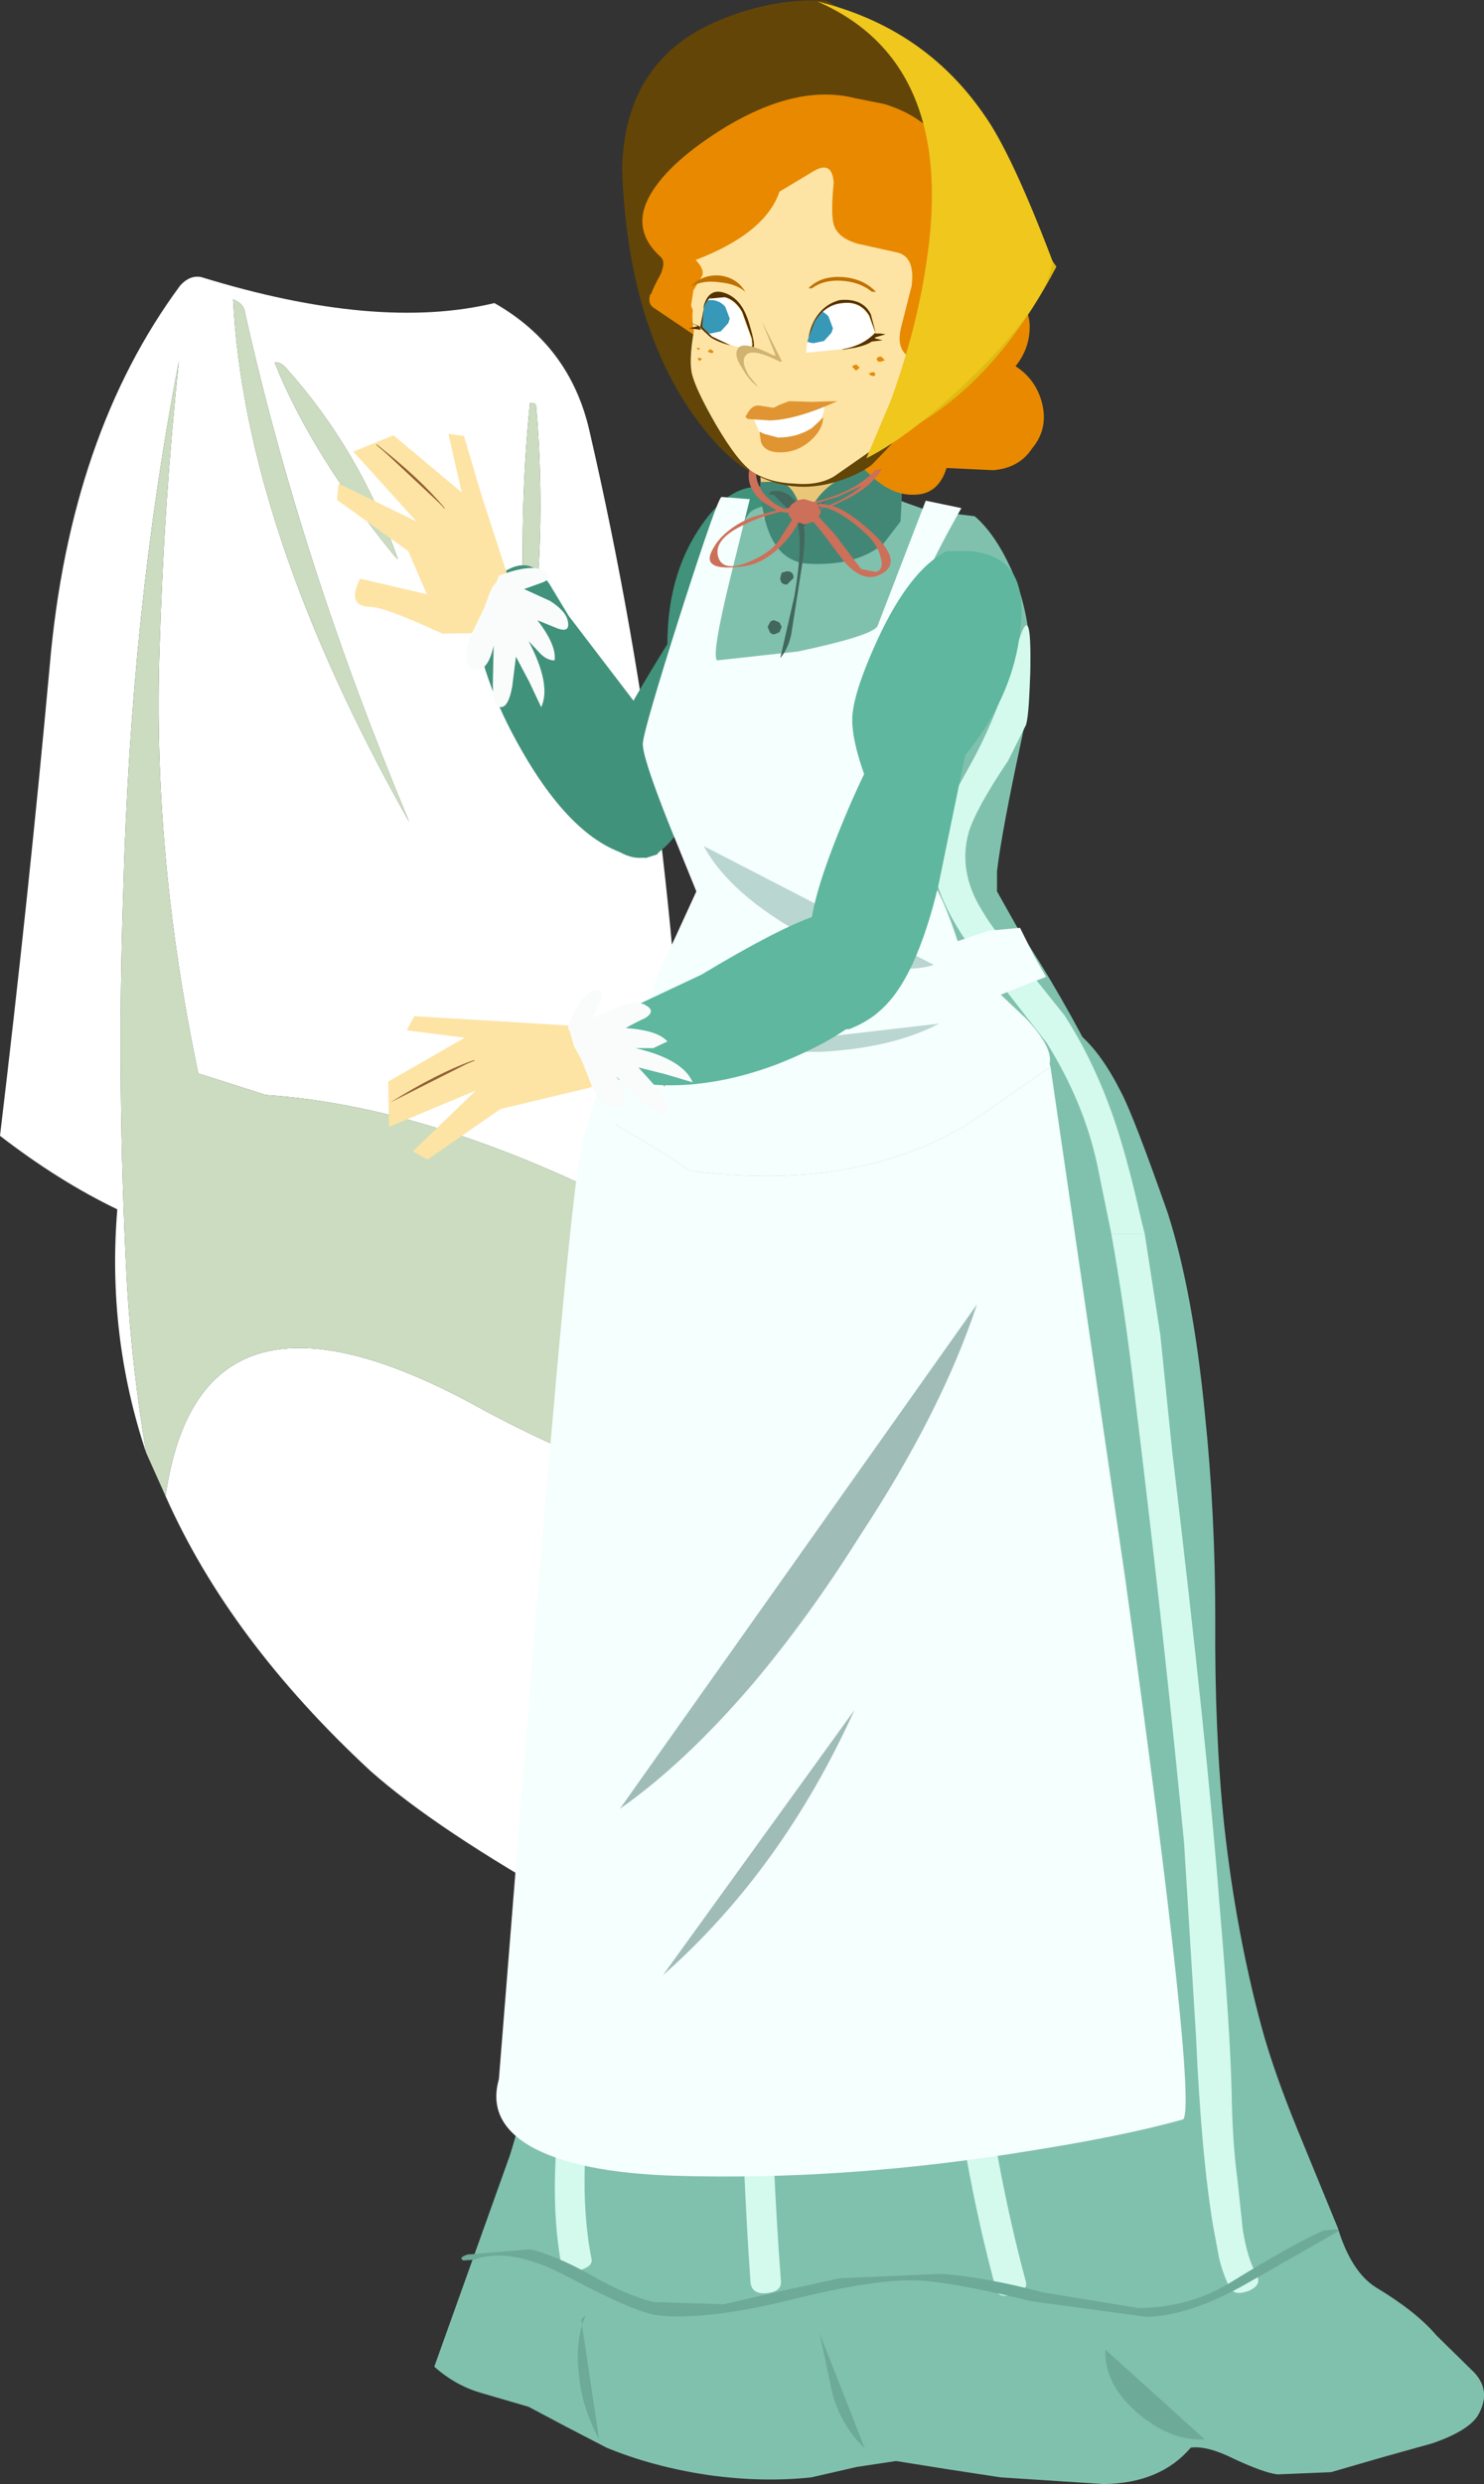<?xml version="1.0" encoding="UTF-8" standalone="no"?>
<svg xmlns:xlink="http://www.w3.org/1999/xlink" height="167.2px" width="99.95px" xmlns="http://www.w3.org/2000/svg">
  <rect width="100%" height="100%" fill="#333333" stroke="none"/>
  <g transform="matrix(1.0, 0.0, 0.0, 1.0, -22.8, 0.0)">
    <path d="M41.3 24.4 Q43.75 30.55 49.4 37.45 L49.6 37.65 Q47.05 30.3 42.0 24.7 41.65 24.35 41.3 24.4 M58.35 44.75 Q59.7 36.6 58.9 27.2 L58.5 27.1 Q57.65 35.25 58.25 44.65 L58.35 44.75 M32.65 97.8 Q30.0 89.9 30.7 81.4 26.75 79.5 22.8 76.45 24.75 60.15 26.15 44.8 27.5 29.25 34.95 19.2 35.6 18.5 36.35 18.65 48.2 22.3 56.1 20.4 61.2 23.3 62.5 29.0 68.6 55.4 69.15 83.2 L68.6 83.1 Q53.2 74.55 40.7 73.7 L36.15 72.25 Q33.05 57.45 33.55 43.5 33.85 33.65 34.85 24.3 31.6 41.1 31.1 60.1 30.65 73.0 31.35 86.4 31.7 92.2 32.65 97.8 M63.4 98.6 Q64.1 105.8 66.2 113.9 67.85 120.5 67.5 124.3 67.75 129.65 64.45 129.3 63.25 129.2 61.4 128.3 52.2 123.15 47.75 119.2 38.25 110.4 33.95 100.7 36.3 84.25 55.45 94.95 59.85 97.3 63.4 98.6 M38.5 20.15 Q39.3 35.7 50.35 55.3 43.05 37.85 39.3 21.05 39.25 20.45 38.5 20.15" fill="#ffffff" fill-rule="evenodd" stroke="none"/>
    <path d="M58.35 44.75 L58.25 44.65 Q57.65 35.25 58.5 27.1 L58.9 27.2 Q59.7 36.6 58.35 44.75 M41.3 24.4 Q41.65 24.35 42.0 24.7 47.05 30.3 49.6 37.65 L49.4 37.45 Q43.75 30.55 41.3 24.4 M32.65 97.8 Q31.7 92.2 31.35 86.4 30.65 73.0 31.1 60.1 31.6 41.1 34.85 24.3 33.85 33.65 33.55 43.5 33.05 57.45 36.15 72.25 L40.7 73.7 Q53.2 74.55 68.6 83.1 L63.15 80.95 Q62.4 89.2 63.4 98.6 59.85 97.3 55.45 94.95 36.3 84.25 33.95 100.7 L32.65 97.8 M38.5 20.15 Q39.25 20.45 39.3 21.05 43.05 37.85 50.35 55.3 39.3 35.7 38.5 20.15" fill="#cbdcc0" fill-rule="evenodd" stroke="none"/>
    <path d="M61.1 41.45 L59.8 39.3 Q58.95 38.05 58.1 38.05 57.25 38.0 56.05 39.0 54.8 39.95 54.55 40.8 L54.75 41.7 Q55.25 46.1 58.4 51.3 62.15 57.45 66.3 57.75 L67.1 57.5 67.05 57.5 Q69.1 55.45 69.8 52.95 68.8 52.2 67.65 50.45 L65.8 47.6 61.1 41.45" fill="#41927b" fill-rule="evenodd" stroke="none"/>
    <path d="M73.4 32.8 Q74.6 32.55 76.15 33.5 L77.5 34.45 Q78.6 36.8 77.35 41.25 76.3 45.0 75.3 46.15 74.75 46.75 73.4 47.6 L72.3 48.3 70.55 52.4 Q68.5 56.6 67.0 57.45 65.45 58.3 63.65 56.7 62.15 55.3 62.05 54.25 61.95 53.4 63.25 51.4 L64.1 49.7 Q65.35 47.2 67.75 43.35 67.75 38.85 69.85 35.65 71.55 33.05 73.4 32.8" fill="#41927b" fill-rule="evenodd" stroke="none"/>
    <path d="M92.45 68.55 Q95.65 68.25 98.3 73.5 99.15 75.1 101.45 81.65 103.15 86.95 103.95 95.15 104.65 101.85 104.65 109.0 104.6 116.7 105.25 122.85 106.05 130.1 107.8 136.55 108.6 139.45 110.15 143.25 L112.9 149.95 Q113.8 152.9 115.45 153.95 118.2 155.6 119.55 157.2 L122.1 159.7 Q123.3 161.0 122.3 162.65 121.6 163.65 119.3 164.45 L115.9 165.4 112.45 166.4 108.85 166.55 Q107.95 166.45 105.9 165.5 104.1 164.6 103.0 164.75 100.95 167.15 97.15 167.2 L90.2 166.75 86.6 166.2 83.15 165.65 80.5 166.05 77.45 166.75 Q74.15 167.1 70.55 166.6 66.8 166.05 63.65 164.75 L60.95 163.35 58.4 162.0 55.15 161.05 Q53.45 160.55 52.05 159.3 L57.15 145.05 Q59.15 138.7 59.6 130.2 L61.05 101.8 Q62.3 85.75 65.6 73.8 L92.45 68.55" fill="#80c1ad" fill-rule="evenodd" stroke="none"/>
    <path d="M85.25 34.35 L88.45 34.75 Q89.8 35.9 90.9 38.3 93.05 43.1 91.65 49.55 90.25 56.05 89.95 58.65 L89.95 60.0 91.3 62.4 Q94.45 67.15 96.95 72.25 101.95 82.4 99.95 87.8 99.2 89.65 93.85 90.3 L88.8 90.7 84.4 90.45 70.2 88.75 Q62.0 87.6 63.55 78.5 64.05 75.7 65.55 71.9 L67.05 68.05 Q67.25 66.85 69.05 63.05 L70.65 59.4 68.7 55.65 Q66.9 51.75 67.0 50.25 67.1 48.55 69.85 41.85 72.55 35.35 73.3 34.5 73.9 33.85 78.15 33.5 L82.25 33.2 83.7 33.8 85.25 34.35" fill="#80c1ad" fill-rule="evenodd" stroke="none"/>
    <path d="M91.15 44.05 Q92.2 40.1 92.2 44.1 92.15 48.05 91.9 48.8 L90.7 51.2 Q88.55 54.4 88.05 56.0 87.3 58.65 88.95 61.3 89.75 62.7 91.7 64.85 L94.5 68.35 Q96.4 71.3 97.7 74.95 98.65 77.6 99.65 82.05 L99.9 83.05 97.65 83.05 96.7 78.4 Q95.8 74.2 93.3 70.2 L90.65 66.8 87.95 63.45 Q84.8 58.9 85.9 55.9 86.4 54.6 88.25 51.3 90.05 48.0 91.15 44.05" fill="#d4f9ed" fill-rule="evenodd" stroke="none"/>
    <path d="M87.55 34.2 Q85.65 37.55 84.85 39.5 L80.7 50.65 82.35 54.25 Q84.1 57.9 84.85 58.45 86.0 59.35 87.3 63.35 L89.35 62.65 91.5 62.45 92.45 64.35 93.25 65.75 90.2 66.95 91.95 68.6 Q93.7 70.5 93.5 71.55 L93.5 71.65 93.55 71.8 88.3 75.45 Q80.65 80.3 69.25 78.8 67.0 77.25 64.75 76.0 L62.65 74.7 Q63.4 72.5 64.6 71.15 65.45 70.1 66.2 69.9 L66.85 66.4 Q66.85 66.15 68.3 63.05 L69.7 60.0 67.85 55.45 Q66.0 50.8 66.1 50.0 66.2 48.95 68.65 41.25 71.15 33.45 71.4 33.45 L73.3 33.6 72.0 38.85 Q70.7 44.15 71.1 44.45 L76.55 43.85 Q81.5 42.8 81.9 42.15 L85.15 33.7 87.55 34.2" fill="#f5fffd" fill-rule="evenodd" stroke="none"/>
    <path d="M97.65 83.05 L99.9 83.05 100.95 89.85 101.75 97.7 Q104.1 117.35 104.95 128.35 105.65 136.6 105.75 140.7 105.8 144.2 106.15 146.75 L106.5 150.05 Q106.8 152.0 107.45 153.15 107.8 153.8 106.9 154.2 105.95 154.55 105.65 154.0 105.2 153.2 104.9 151.95 L104.5 149.8 Q103.7 144.95 103.35 137.0 L102.55 124.05 Q101.2 110.0 99.25 94.1 98.55 88.05 97.65 83.05" fill="#d4f9ed" fill-rule="evenodd" stroke="none"/>
    <path d="M70.2 56.95 L85.7 64.95 Q82.4 65.95 77.05 63.0 71.95 60.2 70.2 56.95" fill="#b9d6d0" fill-rule="evenodd" stroke="none"/>
    <path d="M80.3 29.2 L78.3 34.95 74.2 34.9 73.9 30.45 80.3 29.2" fill="#eac778" fill-rule="evenodd" stroke="none"/>
    <path d="M83.45 35.1 L82.3 36.6 Q80.5 38.1 77.3 37.95 75.1 37.85 74.35 35.1 74.0 33.8 74.0 32.45 L75.35 32.4 Q76.7 32.9 76.95 35.65 77.35 33.6 78.95 32.5 80.5 31.45 83.3 31.25 83.7 31.25 83.45 35.1" fill="#428775" fill-rule="evenodd" stroke="none"/>
    <path d="M75.2 33.05 Q75.7 33.1 76.1 33.45 77.35 34.5 76.85 37.85 L76.1 42.65 Q75.9 43.65 75.35 44.3 L76.3 40.15 Q77.05 35.75 76.25 34.65 L74.9 33.3 74.55 33.3 74.75 33.05 75.2 33.05" fill="#42685e" fill-rule="evenodd" stroke="none"/>
    <path d="M75.45 38.55 L75.8 38.45 Q76.25 38.45 76.25 38.9 L75.8 39.35 Q75.35 39.35 75.35 38.9 L75.45 38.55" fill="#42685e" fill-rule="evenodd" stroke="none"/>
    <path d="M74.65 41.9 Q74.75 41.75 74.95 41.75 L75.3 41.9 75.45 42.2 75.3 42.55 74.95 42.7 Q74.75 42.7 74.65 42.55 L74.5 42.2 74.65 41.9" fill="#42685e" fill-rule="evenodd" stroke="none"/>
    <path d="M92.15 21.85 Q92.2 23.4 91.2 24.65 92.6 25.55 93.0 27.2 93.4 28.9 92.3 30.2 91.45 31.5 89.7 31.65 L86.55 31.5 Q86.0 33.3 84.35 33.3 82.9 33.35 81.5 32.05 80.0 30.75 79.75 29.2 79.5 27.4 81.15 26.25 L90.55 19.95 Q92.05 20.2 92.15 21.85" fill="#e88900" fill-rule="evenodd" stroke="none"/>
    <path d="M93.95 17.95 Q90.8 23.95 86.6 27.2 83.15 29.9 79.4 30.4 L80.25 7.3 Q83.6 8.85 88.05 12.35 92.55 15.85 93.95 17.95" fill="#e0bb12" fill-rule="evenodd" stroke="none"/>
    <path d="M78.45 0.05 L82.55 2.15 Q87.05 4.95 89.3 8.5 91.9 12.75 90.9 17.2 89.5 23.15 81.5 31.3 80.55 32.0 79.05 32.45 76.1 33.3 73.5 31.85 71.45 30.75 69.3 27.65 65.05 21.4 64.7 11.4 64.85 3.8 71.65 1.2 75.1 -0.15 78.45 0.05" fill="#634508" fill-rule="evenodd" stroke="none"/>
    <path d="M70.05 21.4 L69.7 22.65 66.8 20.7 Q66.4 20.4 66.6 19.8 L70.5 19.4 70.05 21.4" fill="#e88900" fill-rule="evenodd" stroke="none"/>
    <path d="M76.8 35.65 Q76.95 34.5 78.4 33.75 L76.8 35.65" fill="#42685e" fill-rule="evenodd" stroke="none"/>
    <path d="M81.15 35.95 Q79.6 34.5 78.35 34.15 L77.6 34.4 79.05 36.0 80.8 38.3 81.8 38.5 Q82.3 38.35 82.15 37.65 81.95 36.7 81.15 35.95 M75.35 34.45 Q74.05 34.75 72.95 35.3 70.9 36.25 71.15 37.4 71.4 38.5 73.05 37.9 74.45 37.35 75.15 36.55 L76.4 34.6 75.35 34.45 M76.5 34.2 L75.95 34.35 76.45 34.4 76.5 34.2 M77.8 34.1 Q77.65 34.1 77.8 34.0 L78.1 33.9 78.65 34.0 79.0 33.85 Q80.1 33.35 80.85 32.7 L79.2 33.45 77.0 34.1 Q77.25 34.15 77.5 34.35 L78.25 34.15 77.8 34.1 M70.65 37.3 Q71.0 36.4 71.9 35.7 72.65 35.1 73.65 34.75 L75.1 34.35 74.2 33.8 Q72.95 32.8 73.3 31.45 L73.55 31.35 73.8 31.4 Q73.55 32.2 74.15 33.1 74.7 33.85 75.55 34.2 L75.65 34.25 77.95 33.7 Q80.45 33.05 81.75 31.65 L82.2 31.55 Q81.45 32.8 79.8 33.6 L78.85 34.05 Q80.0 34.4 81.65 35.95 83.8 38.0 81.9 38.75 80.85 39.15 79.65 37.8 L78.3 36.0 77.25 34.7 77.05 34.5 76.9 34.55 76.85 34.6 Q76.3 35.9 75.3 36.85 74.2 37.9 73.0 38.1 70.25 38.5 70.65 37.3" fill="#cc705a" fill-rule="evenodd" stroke="none"/>
    <path d="M76.25 33.85 Q76.55 33.6 77.0 33.6 L77.8 33.85 78.1 34.45 77.8 35.05 77.0 35.3 76.25 35.05 Q75.9 34.8 75.9 34.45 75.9 34.1 76.25 33.85" fill="#cc705a" fill-rule="evenodd" stroke="none"/>
    <path d="M86.1 15.75 Q86.9 19.85 85.55 24.95 84.85 27.5 82.45 29.65 L79.0 32.05 Q77.95 32.7 76.3 32.55 74.7 32.5 73.55 31.8 72.55 31.2 71.0 28.55 69.65 26.2 69.4 25.15 69.15 24.0 69.7 21.45 L69.15 20.1 Q68.55 18.65 68.5 18.2 68.35 16.9 68.9 15.45 69.25 14.35 69.8 13.75 L72.55 10.85 Q75.75 8.0 78.35 8.05 84.85 9.45 86.1 15.75" fill="#fde4a4" fill-rule="evenodd" stroke="none"/>
    <path d="M73.4 22.8 L73.4 23.5 Q71.75 23.35 70.7 22.65 L70.05 22.0 70.15 20.75 Q70.45 19.6 71.55 20.0 72.25 20.2 72.75 21.0 L73.4 22.8" fill="#ffffff" fill-rule="evenodd" stroke="none"/>
    <path d="M69.55 21.5 L69.7 20.75 Q70.1 20.15 70.8 20.2 71.3 20.25 71.65 20.65 L71.95 21.45 71.85 21.75 71.35 22.3 70.65 22.45 Q70.05 22.4 69.7 21.95 L69.55 21.5" fill="#3799b7" fill-rule="evenodd" stroke="none"/>
    <path d="M81.7 22.4 Q80.9 23.25 79.55 23.5 L77.05 23.75 Q77.05 22.65 77.6 21.7 78.3 20.5 79.5 20.4 80.65 20.25 81.3 21.25 L81.7 22.35 81.7 22.4" fill="#ffffff" fill-rule="evenodd" stroke="none"/>
    <path d="M73.55 22.55 L73.4 22.8 72.75 21.0 Q73.2 21.1 73.45 21.5 L73.55 22.45 73.55 22.55" fill="#fde4a4" fill-rule="evenodd" stroke="none"/>
    <path d="M85.85 9.1 Q90.2 13.6 85.6 24.3 82.8 24.4 83.55 21.8 L84.2 19.25 Q84.45 17.3 83.25 17.0 L80.55 16.4 Q79.2 16.0 78.95 15.1 78.75 14.4 78.95 12.3 78.85 10.75 77.55 11.55 L75.3 12.9 Q74.35 15.7 69.65 17.5 70.25 18.1 70.1 18.55 L69.5 19.55 69.3 20.85 66.65 19.8 Q66.8 19.35 67.3 18.45 67.65 17.6 67.3 17.3 65.25 15.45 66.6 13.1 67.9 10.85 71.75 8.5 76.55 5.65 80.35 6.6 L82.35 7.0 Q84.5 7.65 85.85 9.1" fill="#e88900" fill-rule="evenodd" stroke="none"/>
    <path d="M76.5 22.15 L76.65 21.4 Q77.05 20.8 77.75 20.85 78.25 20.9 78.6 21.3 L78.9 22.1 78.8 22.4 78.3 22.95 77.6 23.1 Q77.0 23.05 76.65 22.6 L76.5 22.15" fill="#3799b7" fill-rule="evenodd" stroke="none"/>
    <path d="M83.0 19.9 Q83.7 22.85 82.3 25.25 81.75 26.3 80.5 26.45 L72.9 25.95 Q70.1 25.25 69.55 22.35 69.0 19.65 71.1 18.4 L71.75 18.0 72.85 17.55 Q77.45 17.05 81.7 18.45 82.75 18.8 83.0 19.9 M81.75 22.35 L81.35 21.25 Q80.7 20.25 79.55 20.4 78.35 20.5 77.65 21.7 L77.25 22.75 Q77.1 23.2 77.1 23.75 L79.45 23.55 79.5 23.55 79.6 23.5 Q80.95 23.25 81.75 22.4 L81.75 22.35 M70.15 21.3 L70.15 21.35 70.1 21.95 70.1 22.0 70.75 22.65 72.25 23.3 73.35 23.5 73.45 23.5 73.45 22.8 72.8 21.0 Q72.3 20.2 71.6 20.0 70.5 19.6 70.2 20.75 L70.15 21.3" fill="#fde4a4" fill-rule="evenodd" stroke="none"/>
    <path d="M81.75 22.3 L81.75 22.35 81.35 21.25 Q80.75 20.25 79.55 20.4 78.35 20.5 77.65 21.7 L77.25 22.75 Q77.35 22.15 77.6 21.65 78.2 20.5 79.35 20.2 80.9 20.05 81.45 21.15 L81.75 22.3 M81.75 22.4 Q82.0 23.05 80.4 23.4 L79.5 23.55 79.6 23.5 Q80.95 23.25 81.75 22.4 M70.15 21.3 L70.2 20.6 Q70.55 19.3 71.7 19.75 72.85 20.2 73.25 21.85 73.7 23.5 73.45 23.5 L73.45 22.8 72.8 21.0 Q72.35 20.2 71.65 20.0 70.55 19.6 70.2 20.75 L70.15 21.3" fill="#563100" fill-rule="evenodd" stroke="none"/>
    <path d="M73.5 23.1 L73.45 23.4 73.3 22.45 73.5 23.1" fill="#fde4a4" fill-rule="evenodd" stroke="none"/>
    <path d="M70.75 22.65 L72.0 23.25 Q71.2 23.05 70.65 22.7 L69.95 22.05 70.2 20.8 70.1 22.0 70.75 22.65 M73.5 23.4 L73.45 22.8 72.8 21.0 Q72.35 20.2 71.65 20.0 L70.6 20.1 Q71.0 19.65 71.55 19.8 72.75 20.1 73.25 21.75 73.75 23.4 73.5 23.4" fill="#563100" fill-rule="evenodd" stroke="none"/>
    <path d="M75.05 23.95 L74.1 21.6 75.45 24.3 73.8 26.0 Q73.25 25.6 72.8 24.8 72.15 23.85 72.55 23.4 72.95 22.95 74.85 23.9 L75.05 23.95" fill="#d1b371" fill-rule="evenodd" stroke="none"/>
    <path d="M73.25 25.3 Q72.65 24.3 73.05 23.9 73.45 23.4 75.35 24.35 L75.5 24.4 74.6 22.05 75.8 24.55 74.25 26.5 73.25 25.3" fill="#fde4a4" fill-rule="evenodd" stroke="none"/>
    <path d="M77.1 23.35 L77.05 23.05 77.25 22.55 77.1 23.35" fill="#fde4a4" fill-rule="evenodd" stroke="none"/>
    <path d="M78.3 27.3 Q78.4 28.3 76.9 29.45 L75.1 29.65 74.05 29.35 73.55 28.15 78.3 27.3" fill="#ffffff" fill-rule="evenodd" stroke="none"/>
    <path d="M77.45 27.05 L79.2 27.0 Q76.45 28.25 74.65 28.3 L73.15 28.2 73.0 28.05 73.25 27.65 Q73.55 27.25 73.95 27.3 L74.9 27.45 75.3 27.25 75.95 27.0 77.45 27.05" fill="#e09532" fill-rule="evenodd" stroke="none"/>
    <path d="M77.4 29.65 Q76.5 30.45 75.35 30.45 74.3 30.45 74.05 29.75 L73.95 29.05 74.25 29.2 75.2 29.45 Q76.5 29.45 77.5 28.8 L78.25 28.1 Q78.2 28.95 77.4 29.65" fill="#e09532" fill-rule="evenodd" stroke="none"/>
    <path d="M82.15 24.0 L82.4 24.25 82.1 24.35 Q81.85 24.35 81.85 24.15 81.9 24.0 82.15 24.0" fill="#e58b0a" fill-rule="evenodd" stroke="none"/>
    <path d="M80.5 24.55 L80.7 24.75 80.45 24.95 80.2 24.7 Q80.25 24.55 80.5 24.55" fill="#e58b0a" fill-rule="evenodd" stroke="none"/>
    <path d="M81.55 25.05 Q81.75 25.05 81.75 25.2 81.75 25.35 81.5 25.3 L81.3 25.15 81.55 25.05" fill="#e58b0a" fill-rule="evenodd" stroke="none"/>
    <path d="M70.65 23.5 L70.85 23.65 Q70.85 23.8 70.65 23.75 L70.45 23.65 70.65 23.5" fill="#e58b0a" fill-rule="evenodd" stroke="none"/>
    <path d="M69.85 23.4 L69.95 23.5 69.85 23.55 69.7 23.45 69.85 23.4" fill="#e58b0a" fill-rule="evenodd" stroke="none"/>
    <path d="M69.9 24.1 Q70.1 24.1 70.05 24.2 L69.9 24.3 69.8 24.15 Q69.8 24.05 69.9 24.1" fill="#e58b0a" fill-rule="evenodd" stroke="none"/>
    <path d="M82.1 22.45 L82.45 22.5 81.6 22.75 82.25 22.9 81.0 23.05 81.75 22.45 82.1 22.45" fill="#563100" fill-rule="evenodd" stroke="none"/>
    <path d="M77.25 19.4 Q78.1 18.55 79.55 18.65 80.95 18.75 81.8 19.65 L77.25 19.4" fill="#bf7100" fill-rule="evenodd" stroke="none"/>
    <path d="M77.2 19.65 Q78.05 18.8 79.5 18.9 80.95 19.0 81.8 19.9 L77.2 19.65" fill="#fde4a4" fill-rule="evenodd" stroke="none"/>
    <path d="M70.0 22.2 L69.2 22.1 69.8 21.95 69.25 21.7 69.9 21.95 70.0 22.2" fill="#563100" fill-rule="evenodd" stroke="none"/>
    <path d="M89.1 7.75 Q90.95 10.35 93.7 17.6 93.25 20.45 88.6 25.05 84.4 29.2 81.15 30.85 L82.8 26.95 Q84.5 22.25 85.15 17.95 87.35 4.25 77.85 0.1 85.05 1.85 89.1 7.75" fill="#efc71d" fill-rule="evenodd" stroke="none"/>
    <path d="M69.65 70.8 L86.05 68.9 Q82.9 70.55 78.05 70.8 L69.65 70.8" fill="#b9d6d0" fill-rule="evenodd" stroke="none"/>
    <path d="M85.55 115.5 Q85.55 115.0 86.55 114.8 87.55 114.65 87.55 115.3 87.6 137.7 91.9 153.6 92.05 154.15 91.05 154.45 90.05 154.7 89.9 154.15 87.5 145.4 86.5 135.0 85.6 126.3 85.55 115.5" fill="#d4f9ed" fill-rule="evenodd" stroke="none"/>
    <path d="M72.65 136.4 Q72.5 130.3 72.5 119.1 72.5 118.35 73.55 118.25 74.55 118.15 74.55 118.95 L74.65 136.25 Q74.8 145.85 75.4 153.55 75.45 154.25 74.45 154.35 73.45 154.45 73.35 153.65 72.8 145.95 72.65 136.4" fill="#d4f9ed" fill-rule="evenodd" stroke="none"/>
    <path d="M62.55 130.9 L63.7 123.75 Q63.8 123.25 64.8 123.1 65.75 122.9 65.7 123.45 L64.5 130.55 63.1 137.75 Q61.5 146.4 62.65 152.1 62.7 152.6 61.7 152.85 60.75 153.1 60.65 152.65 59.5 146.85 61.1 138.15 L62.55 130.9" fill="#d4f9ed" fill-rule="evenodd" stroke="none"/>
    <path d="M93.55 71.8 L98.6 106.35 Q103.45 141.35 102.5 142.65 98.6 143.75 92.3 144.75 79.85 146.8 68.3 146.45 61.65 146.25 58.5 144.45 55.6 142.75 56.4 139.95 L58.75 110.6 Q61.15 81.1 61.95 77.25 L62.65 74.7 64.75 76.0 Q67.0 77.25 69.25 78.8 80.65 80.3 88.3 75.45 L93.55 71.8" fill="#f5fffd" fill-rule="evenodd" stroke="none"/>
    <path d="M88.2 37.1 Q90.0 37.3 90.8 38.3 91.95 39.65 91.45 42.95 90.85 47.1 87.8 50.85 L86.0 59.6 Q85.25 62.75 84.25 64.9 83.3 66.95 82.1 68.0 81.3 68.75 80.05 69.25 79.5 69.5 78.75 67.65 L77.5 63.75 Q76.95 62.1 78.9 57.0 79.9 54.4 81.0 52.1 80.2 49.85 80.2 48.45 80.2 46.75 81.95 42.95 84.1 38.35 86.55 37.1 L88.2 37.1" fill="#5eb79e" fill-rule="evenodd" stroke="none"/>
    <path d="M105.65 153.65 Q109.7 151.15 111.9 150.15 L112.7 150.05 Q113.2 150.1 112.65 150.35 L106.6 153.8 Q102.95 155.85 100.05 155.95 L92.3 154.9 Q86.95 153.6 84.6 153.5 81.85 153.35 75.85 154.85 70.25 156.2 67.15 155.85 65.65 155.7 60.95 153.2 57.15 151.2 54.75 152.1 L54.0 152.15 Q53.65 151.95 54.3 151.75 L58.5 151.4 Q60.2 151.8 62.55 153.1 64.95 154.5 66.85 154.95 L71.55 155.1 75.45 154.2 79.35 153.35 86.25 153.05 Q89.3 153.3 93.05 154.3 L99.45 155.35 Q102.85 155.35 105.65 153.65" fill="#6daa97" fill-rule="evenodd" stroke="none"/>
    <path d="M62.25 155.8 L62.0 156.5 63.15 164.2 Q62.0 162.05 61.8 159.9 61.55 158.05 62.0 156.5 L61.95 156.15 62.25 155.8" fill="#6daa97" fill-rule="evenodd" stroke="none"/>
    <path d="M81.05 164.8 Q79.45 163.3 78.85 161.05 L78.0 157.05 81.05 164.8" fill="#6daa97" fill-rule="evenodd" stroke="none"/>
    <path d="M103.95 164.2 Q101.6 164.3 99.4 162.4 97.15 160.45 97.25 158.15 L103.95 164.2" fill="#6daa97" fill-rule="evenodd" stroke="none"/>
    <path d="M73.45 113.4 Q68.9 118.7 64.55 121.75 L88.6 87.8 Q86.2 95.05 80.7 103.4 77.25 108.9 73.45 113.4" fill="#9fbcb6" fill-rule="evenodd" stroke="none"/>
    <path d="M67.45 132.95 L80.35 115.1 Q75.45 125.9 67.45 132.95" fill="#9fbcb6" fill-rule="evenodd" stroke="none"/>
    <path d="M66.85 67.15 L66.9 67.15 Q66.85 69.3 67.6 73.1 L67.55 73.15 67.5 73.1 Q67.3 72.5 67.05 70.15 66.8 67.95 66.85 67.15" fill="#d3b46e" fill-rule="evenodd" stroke="none"/>
    <path d="M62.5 69.15 L70.05 65.6 Q75.2 62.5 77.7 61.65 80.9 60.55 82.25 62.0 84.7 64.65 82.45 67.25 L80.65 68.8 79.75 69.3 Q77.9 70.55 75.1 71.65 69.5 73.75 64.6 72.7 60.55 71.8 61.1 70.35 61.4 69.7 62.5 69.15" fill="#5eb79e" fill-rule="evenodd" stroke="none"/>
    <path d="M71.25 19.0 Q70.2 18.85 69.4 19.25 L69.35 19.25 Q70.15 18.45 71.3 18.55 72.45 18.7 73.0 19.65 72.4 19.1 71.25 19.0" fill="#bf7100" fill-rule="evenodd" stroke="none"/>
    <path d="M63.15 69.15 L63.5 71.6 Q63.7 72.5 62.55 73.2 L56.5 74.65 51.6 78.05 50.6 77.5 54.85 73.4 49.0 75.85 48.95 72.8 54.1 69.85 50.2 69.35 50.7 68.4 63.15 69.15" fill="#fde4a4" fill-rule="evenodd" stroke="none"/>
    <path d="M49.1 74.2 Q52.6 72.1 54.75 71.35 L49.1 74.2" fill="#936337" fill-rule="evenodd" stroke="none"/>
    <path d="M54.75 71.35 L54.75 71.4 Q52.75 72.15 49.1 74.2 52.3 72.2 54.75 71.35" fill="#936337" fill-rule="evenodd" stroke="none"/>
    <path d="M54.05 29.35 L55.25 33.4 57.85 41.4 55.65 42.6 52.6 42.65 Q48.8 40.9 47.8 40.85 46.1 40.85 47.05 38.95 L51.55 40.0 50.3 37.1 45.5 33.65 45.6 32.55 50.85 35.1 46.6 30.4 49.3 29.3 53.9 33.15 53.0 29.2 54.05 29.35" fill="#fde4a4" fill-rule="evenodd" stroke="none"/>
    <path d="M48.15 29.9 Q51.3 32.5 52.75 34.2 L48.15 29.9" fill="#936337" fill-rule="evenodd" stroke="none"/>
    <path d="M52.75 34.2 L52.75 34.25 Q51.35 32.65 48.15 29.95 L48.15 29.9 Q51.1 32.2 52.75 34.2" fill="#936337" fill-rule="evenodd" stroke="none"/>
    <path d="M56.4 38.75 Q58.65 37.9 59.45 38.45 60.1 38.9 59.35 39.2 L58.1 39.65 59.85 40.45 Q60.95 41.15 61.05 41.85 61.2 42.6 60.35 42.3 L59.0 41.75 Q60.3 43.45 60.15 44.45 59.65 44.45 59.2 44.0 L58.4 43.15 Q59.95 46.1 59.25 47.6 L58.45 45.9 57.55 44.2 57.3 46.2 Q57.0 47.85 56.35 47.55 55.95 47.4 56.0 45.7 L56.05 43.45 Q55.65 45.3 54.7 45.05 53.8 44.75 54.4 43.0 L55.4 40.95 55.75 40.0 Q56.0 39.35 56.2 39.25 L56.4 38.75" fill="#fafcfc" fill-rule="evenodd" stroke="none"/>
    <path d="M61.05 69.15 Q61.9 66.9 62.75 66.65 63.55 66.5 63.3 67.2 L62.75 68.5 64.5 67.7 Q65.8 67.3 66.35 67.7 66.95 68.05 66.3 68.5 65.25 69.0 64.95 69.2 67.1 69.35 67.75 70.1 L66.8 70.55 65.6 70.55 Q68.8 71.3 69.45 72.85 L67.6 72.3 65.8 71.85 67.15 73.35 Q68.15 74.7 67.55 75.0 67.15 75.15 65.85 74.0 L64.3 72.45 Q65.4 73.95 64.5 74.5 63.75 75.0 62.8 73.45 L61.95 71.3 61.45 70.4 61.2 69.5 61.05 69.15" fill="#fafcfc" fill-rule="evenodd" stroke="none"/>
  </g>
</svg>
